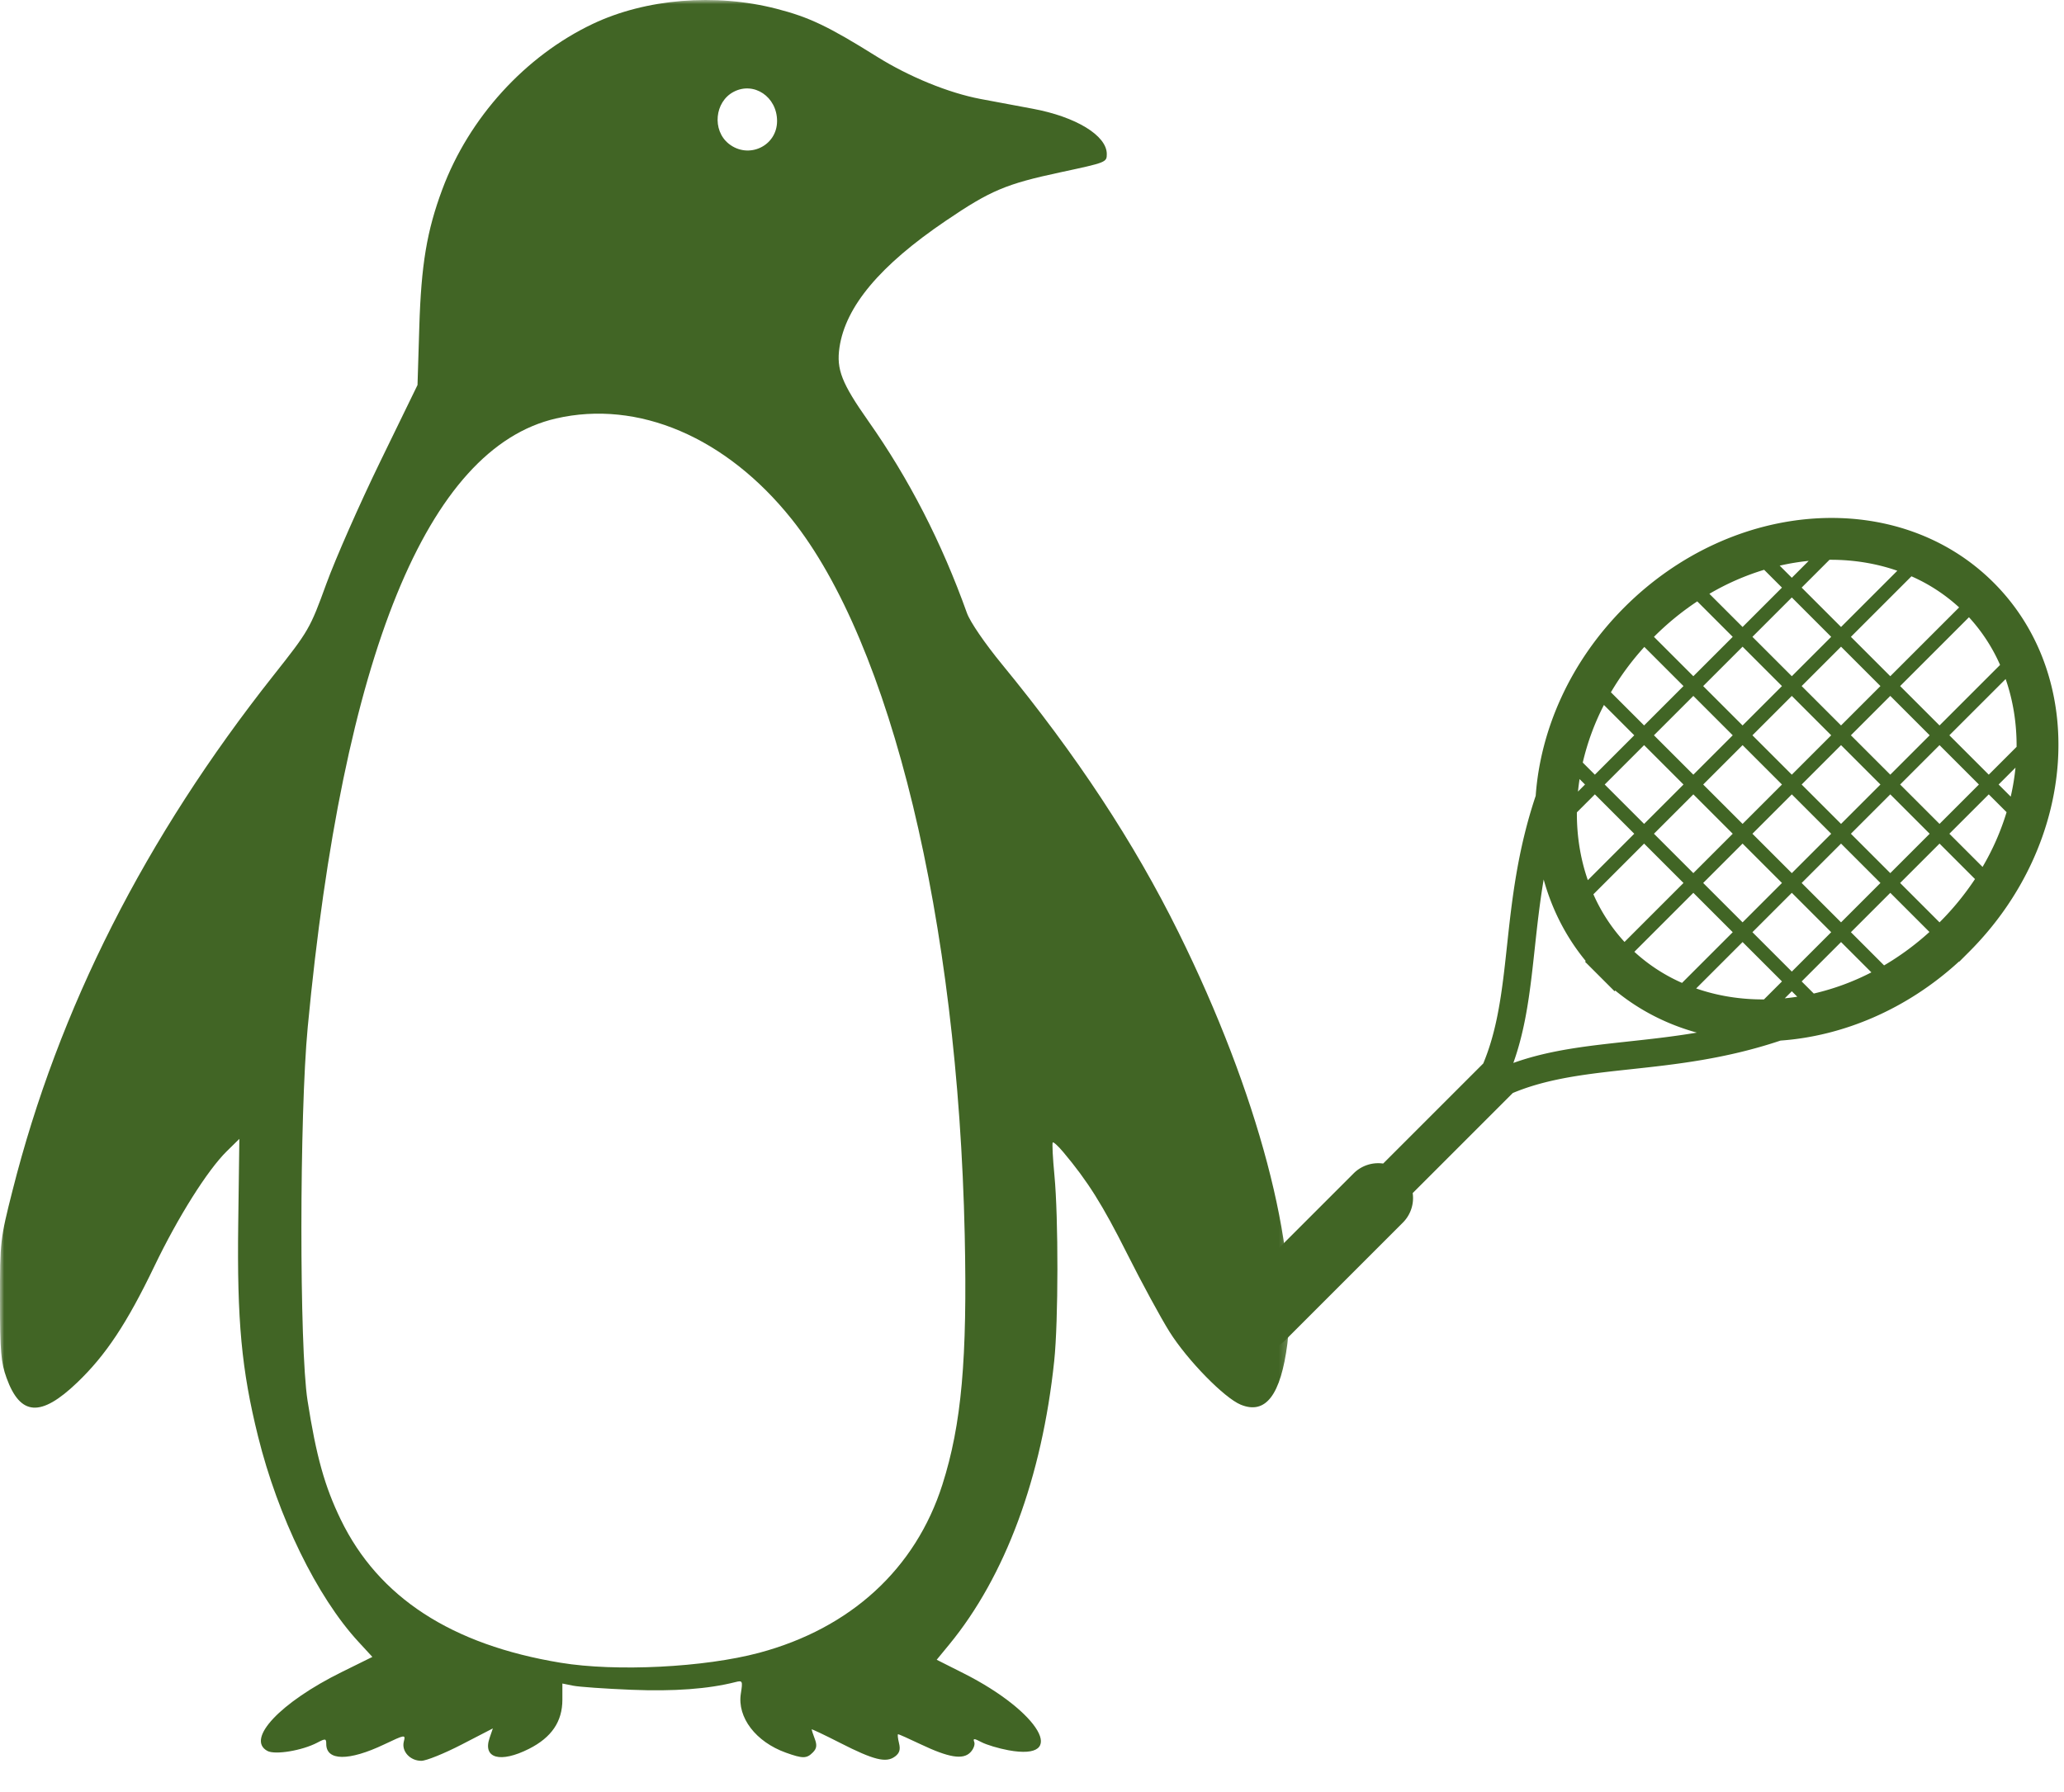 <svg xmlns="http://www.w3.org/2000/svg" width="251" height="218" fill="none"><mask id="a" width="157" height="218" x="0" y="0" maskUnits="userSpaceOnUse" style="mask-type:luminance"><path fill="#fff" d="M156.807 0H0v218h156.807V0z"/></mask><g mask="url(#a)"><path fill="#416525" d="M108.834 213.658c.562-.423.688-.846.491-1.645-.146-.591-.193-1.074-.104-1.074.09 0 1.331.554 2.758 1.233 3.408 1.618 5.12 1.897 6.021.982.38-.385.596-.952.479-1.261-.176-.468-.032-.466.891.019.605.317 2.072.757 3.258.976 7.353 1.356 3.84-4.674-5.452-9.36l-3.265-1.646 1.518-1.846c6.829-8.308 11.29-20.358 12.774-34.511.506-4.823.519-17.377.025-22.568-.201-2.109-.293-3.907-.205-3.996.088-.09.661.434 1.273 1.163 2.989 3.56 4.766 6.388 7.754 12.334 1.789 3.562 4.118 7.853 5.176 9.536 2.168 3.449 6.65 8.037 8.66 8.864 3.028 1.245 4.869-1.166 5.673-7.43 1.46-11.372-3.613-30.549-13.225-49.988-5.43-10.986-12.38-21.544-21.484-32.64-2.098-2.558-3.876-5.16-4.26-6.23-3.072-8.591-7.042-16.323-11.987-23.344-3.245-4.609-3.908-6.301-3.515-8.965.737-4.985 4.922-9.975 12.905-15.39 5.47-3.712 7.312-4.49 14.018-5.926 5.524-1.183 5.585-1.208 5.585-2.212 0-2.247-3.749-4.536-9.034-5.513-1.941-.36-4.785-.891-6.321-1.182-3.884-.736-8.673-2.693-12.612-5.155-5.899-3.687-8.216-4.791-12.196-5.816C86.987-.849 78.53-.153 72.089 2.904c-8.232 3.909-15.065 11.428-18.307 20.144-1.877 5.048-2.559 9.13-2.791 16.7l-.218 7.083-4.531 9.308c-2.493 5.119-5.444 11.816-6.56 14.88-1.983 5.452-2.121 5.692-6.422 11.13C17.64 101.9 7.12 122.67 1.52 144.817.03 150.709-.005 150.998 0 158.124c.003 6.259.115 7.593.796 9.477 1.678 4.641 4.162 4.804 8.594.562 3.481-3.333 6.046-7.2 9.387-14.154 2.883-5.998 6.457-11.675 8.802-13.98l1.528-1.502-.136 10.327c-.154 11.799.4 17.754 2.408 25.853 2.43 9.804 7.166 19.508 12.178 24.955l1.727 1.876-3.723 1.838c-7.467 3.687-11.686 8.163-9.045 9.597.933.507 4.235-.041 6.069-1.007.996-.524 1.09-.511 1.09.161 0 2.071 2.746 2.096 7.025.063 2.573-1.222 2.634-1.231 2.408-.357-.303 1.179.754 2.342 2.13 2.342.589 0 2.787-.886 4.884-1.97l3.814-1.971-.401 1.169c-.852 2.481 1.317 3.074 4.803 1.311 2.74-1.386 4.052-3.317 4.052-5.965v-1.975l1.296.262c.712.146 3.898.369 7.08.499 5.205.211 9.36-.096 12.674-.937.862-.219.896-.146.653 1.399-.457 2.897 1.816 5.876 5.482 7.189 2.058.737 2.523.731 3.281-.037.463-.469.518-.87.228-1.645-.21-.564-.384-1.082-.384-1.151 0-.07 1.57.674 3.49 1.654 4.066 2.074 5.576 2.449 6.64 1.649l.004.002zm-40.65-11.409c-13.298-2.189-22.152-7.954-26.744-17.413-1.957-4.033-2.982-7.703-4.043-14.492-1.004-6.42-.989-34.706.025-45.405 4.288-45.27 14.543-70.428 30.185-74.036 9.99-2.306 20.7 2.266 28.66 12.234 12.102 15.157 20.217 48.73 21.052 87.096.327 15.066-.387 23.039-2.718 30.353-3.263 10.235-11.144 17.47-22.28 20.451-6.647 1.78-17.405 2.32-24.137 1.212zM88.62 17.481c-2.044-1.631-1.715-5.098.599-6.312 2.462-1.292 5.28.603 5.28 3.55 0 3.048-3.474 4.681-5.88 2.762z"/></g><path fill="#416525" fill-rule="evenodd" d="m238.258 116.979-.026-.025c-6.361 5.836-14.12 9.076-21.707 9.616-6.679 2.241-12.784 2.901-18.236 3.489-1.081.117-2.137.231-3.166.354-4.085.488-7.761 1.113-11.155 2.535l-12.173 12.173a4.225 4.225 0 0 1-1.198 3.593l-14.369 14.37a4.235 4.235 0 0 1-5.988-5.988l14.37-14.37a4.231 4.231 0 0 1 3.593-1.198l12.173-12.173c1.421-3.393 2.047-7.069 2.535-11.153.123-1.029.237-2.084.353-3.164l.001-.003c.588-5.452 1.248-11.557 3.489-18.236.575-8.081 4.213-16.355 10.788-22.93 13.228-13.228 33.333-14.568 44.907-2.995 11.575 11.575 10.234 31.68-2.994 44.908l-1.197 1.197zm-.012-43.098a21.174 21.174 0 0 0-5.798-3.783l-7.363 7.363 4.79 4.79 8.371-8.37zm-7.515-4.46-6.844 6.842-4.79-4.79 3.386-3.385c2.869-.017 5.659.433 8.248 1.333zm-8.041 8.04-4.79-4.79-4.79 4.79 4.79 4.79 4.79-4.79zm-2.736-9.24-2.054 2.055-1.473-1.473a28.185 28.185 0 0 1 3.527-.581zm-3.252 3.252-2.167-2.167a30.775 30.775 0 0 0-6.659 2.922l4.036 4.035 4.79-4.79zm11.976 11.976-4.791-4.79-4.79 4.79 4.79 4.79 4.791-4.79zm-3.593 5.987 4.79-4.79 4.79 4.79-4.79 4.79-4.79-4.79zm5.988 5.988 4.79-4.79 4.79 4.79-4.79 4.79-4.79-4.79zm5.987-5.988 4.791 4.79 3.385-3.385c.017-2.87-.433-5.66-1.332-8.248l-6.844 6.843zm0 11.976 4.791-4.79 2.167 2.167a30.81 30.81 0 0 1-2.922 6.659l-4.036-4.036zm5.988-5.988 1.473 1.473c.271-1.177.464-2.356.581-3.527l-2.054 2.054zM231.073 83.45l4.79 4.79 7.364-7.364a21.189 21.189 0 0 0-3.784-5.797l-8.37 8.37zm-8.383 5.987-4.79-4.79-4.79 4.79 4.79 4.79 4.79-4.79zM211.912 78.66l4.79 4.79-4.79 4.79-4.79-4.79 4.79-4.79zm-5.511-5.512 4.314 4.314-4.79 4.79-4.79-4.79a33.835 33.835 0 0 1 5.266-4.314zm17.486 17.486 4.79 4.79-4.79 4.791-4.79-4.79 4.79-4.79zm5.988 5.988-4.79 4.79 4.79 4.79 4.79-4.79-4.79-4.79zm5.988 5.988-4.79 4.79 4.79 4.79a33.898 33.898 0 0 0 4.313-5.266l-4.313-4.314zm-25.148-13.173-4.79-4.79-4.79 4.79 4.79 4.79 4.79-4.79zm-5.988-5.988-4.79 4.79-4.036-4.035a33.206 33.206 0 0 1 4.065-5.516l4.761 4.761zm-5.988 5.988-3.687-3.688a30.103 30.103 0 0 0-2.575 7.005l1.473 1.473 4.789-4.79zm-5.987 5.988-.662-.663a27.34 27.34 0 0 0-.195 1.52l.857-.857zm1.198 1.197 4.789 4.79-5.645 5.646c-.9-2.588-1.35-5.378-1.332-8.248l2.188-2.188zm5.987 3.593-4.79-4.79 4.79-4.79 4.79 4.79-4.79 4.79zm0 2.395-6.166 6.166a21.138 21.138 0 0 0 3.784 5.797l7.172-7.173-4.79-4.79zm5.988 3.593-4.79-4.791 4.79-4.79 4.79 4.79-4.79 4.791zm0 2.395-7.173 7.173a21.195 21.195 0 0 0 5.797 3.783l6.166-6.166-4.79-4.79zm5.987 3.592-4.79-4.79 4.79-4.79 4.79 4.79-4.79 4.79zm0 2.396-5.645 5.645c2.588.9 5.378 1.349 8.247 1.333l2.189-2.188-4.791-4.79zm5.988 3.592-4.79-4.79 4.79-4.79 4.79 4.79-4.79 4.79zm0 2.395-.857.857a28.444 28.444 0 0 0 1.52-.194l-.663-.663zm2.67.275-1.473-1.472 4.79-4.79 3.688 3.687a30.072 30.072 0 0 1-7.005 2.575zm-7.46-19.435 4.79 4.79 4.79-4.79-4.79-4.79-4.79 4.79zm5.987 5.988 4.79 4.79 4.791-4.79-4.791-4.79-4.79 4.79zm5.989 5.987 4.035 4.037a33.26 33.26 0 0 0 5.516-4.065l-4.761-4.761-4.79 4.789zm-17.964-17.963 4.791 4.79 4.79-4.79-4.79-4.79-4.791 4.79zm-23.088 33.866c3.425-1.23 6.997-1.8 10.687-2.241 1.078-.128 2.165-.247 3.265-.366l.002-.001c2.706-.293 5.484-.595 8.362-1.082-3.603-.993-6.977-2.694-9.919-5.115l-.086.087-3.593-3.593.087-.086c-2.421-2.942-4.122-6.317-5.115-9.92-.487 2.879-.789 5.656-1.083 8.363-.119 1.1-.237 2.188-.366 3.267-.441 3.69-1.011 7.262-2.241 10.687z" clip-rule="evenodd"/></svg>